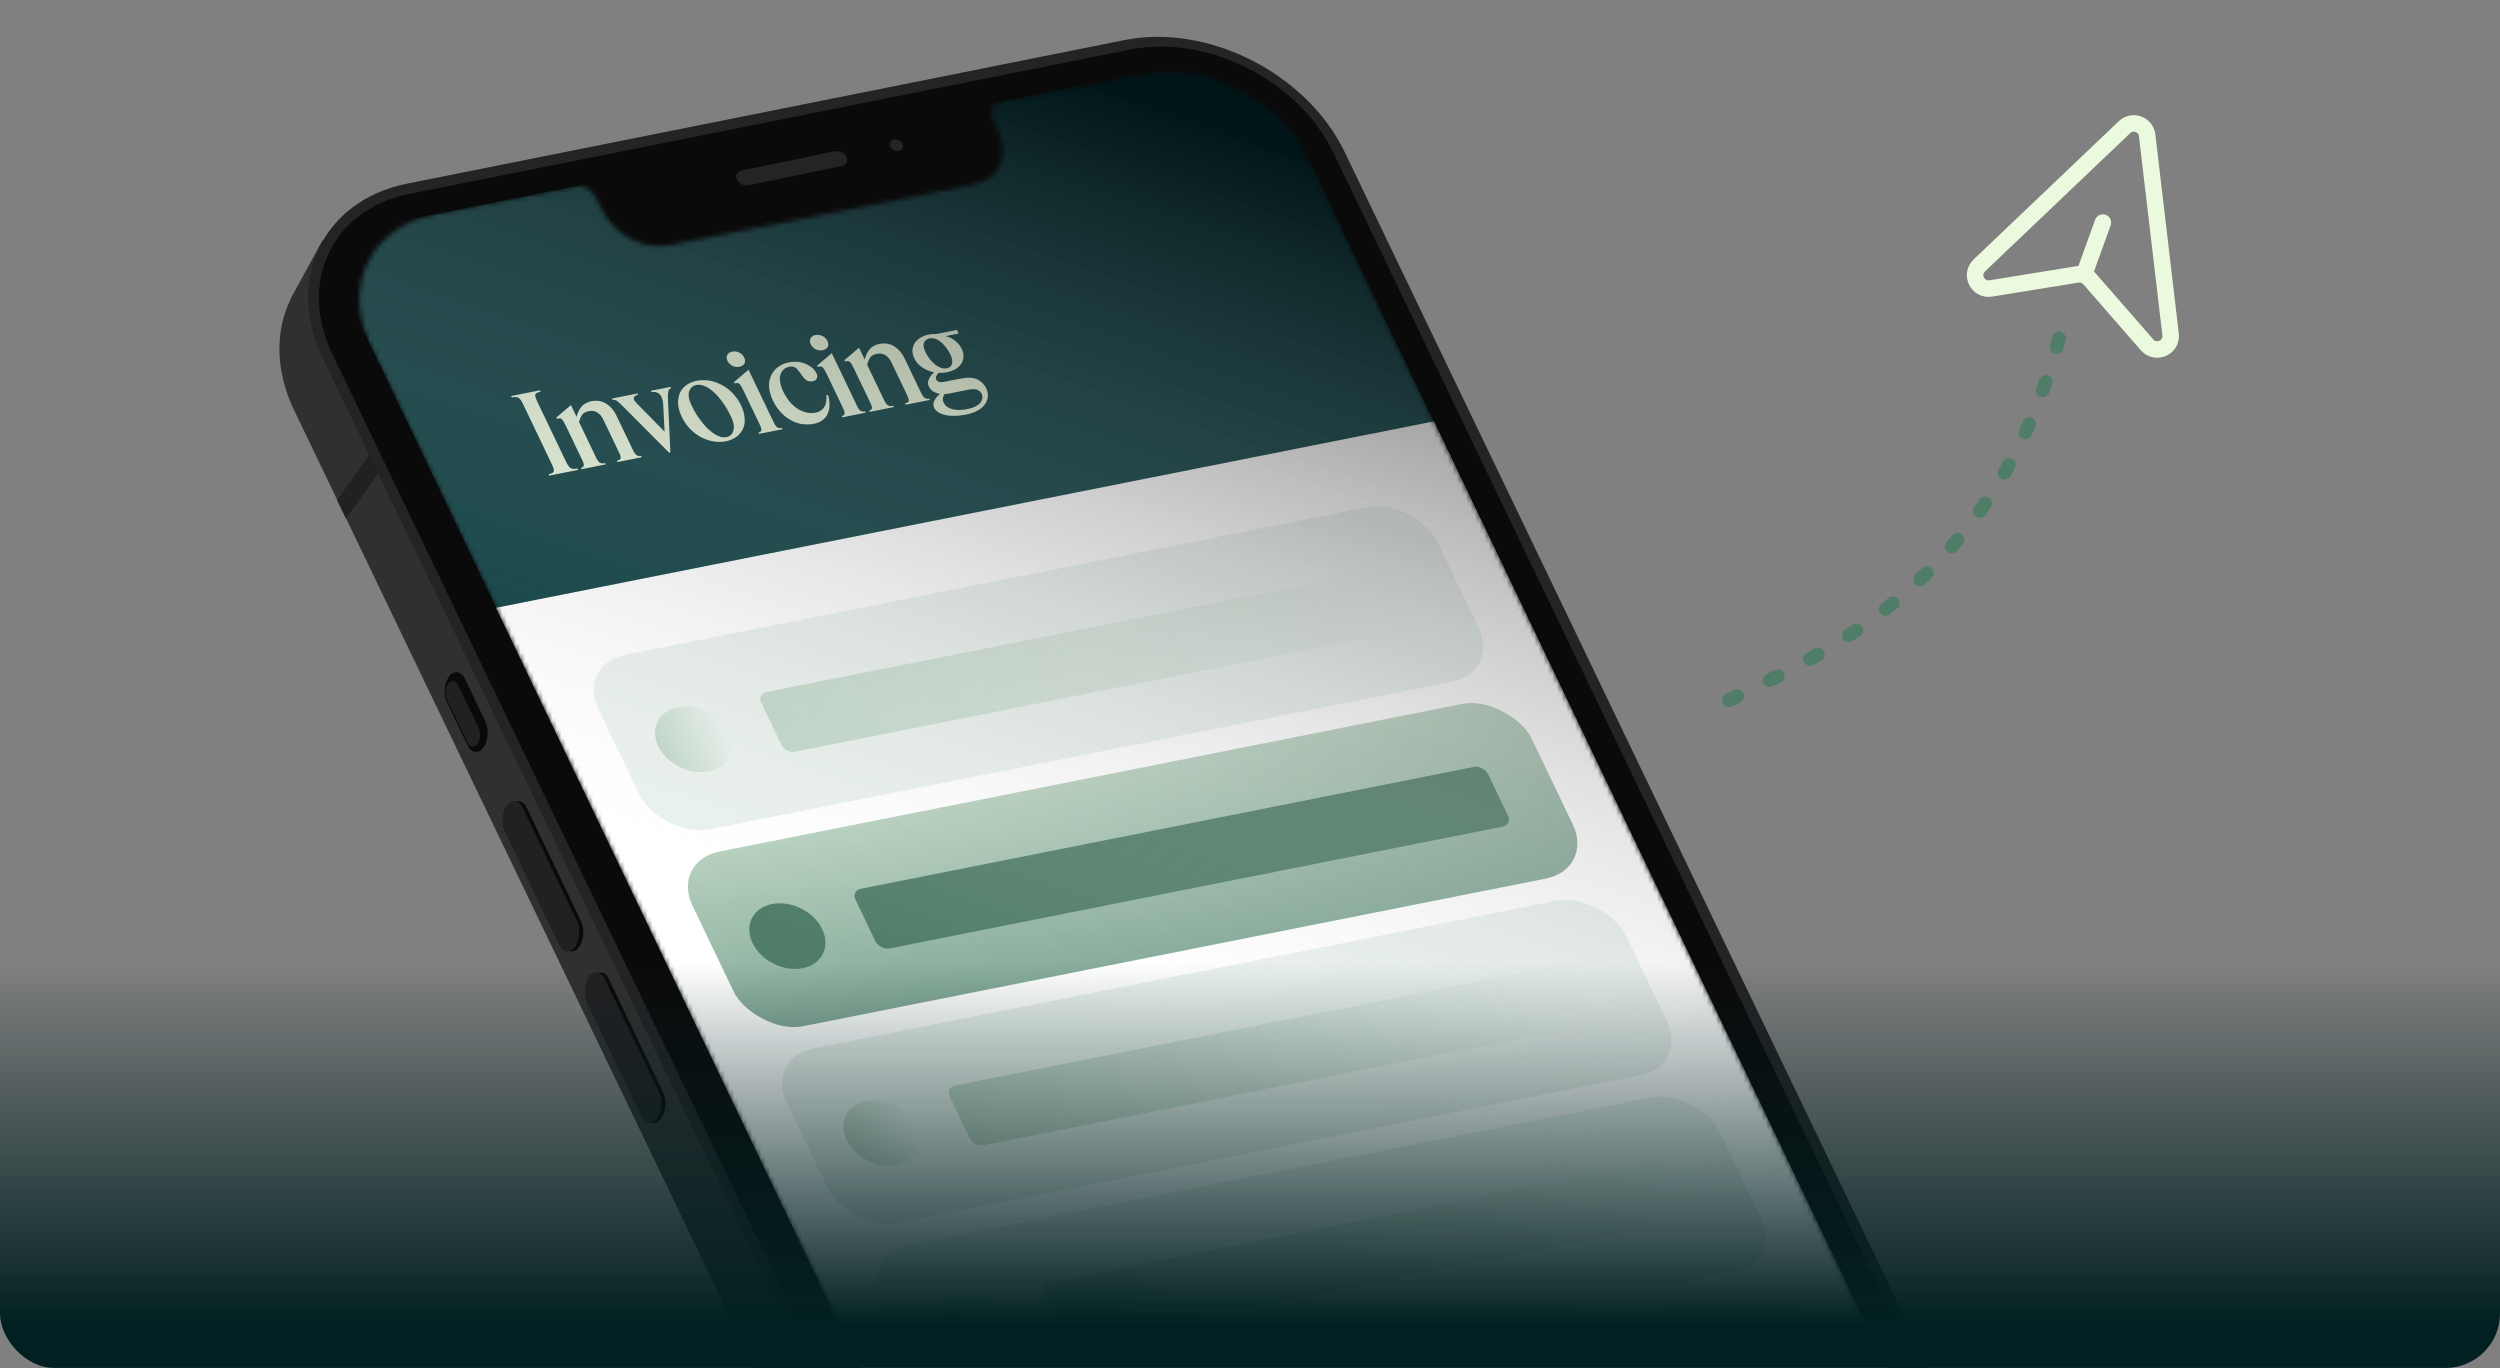 <svg width="550" height="301" viewBox="0 0 550 301" fill="none" xmlns="http://www.w3.org/2000/svg">
<rect x="0" y="0" width="550" height="301" fill="#808080" stroke="none"/>
<g clip-path="url(#clip0_2000_10983)">
<path fill-rule="evenodd" clip-rule="evenodd" d="M101.498 166.82L64.724 90.287C60.495 81.489 60.532 72.696 64.002 65.67L63.983 65.619L71.018 52.757L73.584 55.425C76.33 53.786 79.499 52.551 83.046 51.817L240.869 20.235C259.288 16.424 281.184 27.495 289.513 44.848L305.725 78.577L312.853 93.406L320.77 109.878L335.031 139.546L339.885 149.645L354.134 179.316L464.478 408.934C466.245 412.61 467.267 416.285 467.606 419.83L468.166 419.172L471.326 421.701L466.4 430.661C463.593 438.899 456.471 445.27 446.156 447.404L288.333 478.986C269.915 482.797 248.018 471.726 239.69 454.373L124.315 214.29L101.498 166.82Z" fill="#313031"/>
<path d="M107.824 155.443L71.05 78.91C62.715 61.57 70.953 44.252 89.372 40.44L247.195 8.858C265.614 5.047 287.51 16.118 295.839 33.471L312.051 67.2L319.179 82.029L327.096 98.501L341.357 128.169L346.211 138.268L360.46 167.939L470.804 397.557C479.139 414.897 470.901 432.216 452.482 436.027L294.66 467.609C276.241 471.42 254.345 460.349 246.016 442.996L130.641 202.913L107.824 155.443Z" fill="#252325"/>
<path d="M293.397 465.897L293.399 465.897L452.008 434.153C452.009 434.153 452.01 434.152 452.011 434.152C469.126 430.609 476.806 414.502 469.045 398.355L293.71 33.476C285.944 17.319 265.573 7.027 248.456 10.569L248.454 10.569L89.845 42.314C72.728 45.856 65.047 61.964 72.808 78.111L248.143 442.99C255.909 459.148 276.269 469.442 293.397 465.897Z" fill="#0B0A0B" stroke="#252325" stroke-width="0.758"/>
<path d="M197.805 33.194C197.056 33.349 196.181 32.916 195.85 32.227C195.519 31.538 195.857 30.854 196.606 30.699C197.354 30.544 198.229 30.977 198.561 31.666C198.892 32.355 198.553 33.039 197.805 33.194Z" fill="#252325"/>
<path d="M164.649 40.77L185.245 36.508C186.212 36.308 186.651 35.419 186.224 34.529C185.796 33.639 184.659 33.077 183.692 33.277L163.096 37.539C162.129 37.739 161.689 38.628 162.117 39.517C162.544 40.407 163.682 40.97 164.649 40.77Z" fill="#252325"/>
<mask id="mask0_2000_10983" style="mask-type:alpha" maskUnits="userSpaceOnUse" x="79" y="15" width="385" height="444">
<path fill-rule="evenodd" clip-rule="evenodd" d="M80.893 74.484C81.066 74.898 81.251 75.312 81.45 75.727L255.427 439.171C261.642 452.154 278.136 460.4 292.268 457.588L447.248 426.761C461.381 423.95 467.799 411.147 461.584 398.164L287.607 34.72C287.583 34.669 287.559 34.618 287.534 34.568C281.264 21.673 264.843 13.502 250.766 16.302L220.235 22.375C218.487 22.723 217.506 24.204 218.45 26.177C218.683 26.664 219.699 28.837 219.883 29.323C222.059 35.073 219.583 39.576 213.922 40.702L147.552 53.903C141.995 55.009 136.106 52.343 132.844 46.944C132.509 46.389 131.394 44.132 131.115 43.549C130.17 41.577 128.285 40.665 126.317 41.057L95.786 47.13C89.41 48.398 84.604 51.701 81.82 56.136C80.747 57.845 79.975 59.721 79.529 61.715C78.647 65.649 79.036 70.037 80.893 74.484Z" fill="#F1F1F1"/>
</mask>
<g mask="url(#mask0_2000_10983)">
<g clip-path="url(#clip1_2000_10983)">
<rect width="210.326" height="455.168" transform="matrix(0.981 -0.195 0.432 0.902 70.1 52.24)" fill="#003539"/>
<rect width="226.505" height="379.127" transform="matrix(0.981 -0.195 0.432 0.902 102.492 135.033)" fill="white"/>
<g clip-path="url(#clip2_2000_10983)">
<rect width="188.215" height="42.605" rx="10.786" transform="matrix(0.981 -0.195 0.432 0.902 126.932 146.155)" fill="#E9F1ED"/>
<circle cx="7.82" cy="7.82" r="7.82" transform="matrix(0.981 -0.195 0.432 0.902 141.449 157.119)" fill="url(#paint0_linear_2000_10983)" fill-opacity="0.8"/>
<path d="M167.474 154.606C166.96 153.531 167.49 152.472 168.659 152.239L303.537 125.41C304.706 125.178 306.07 125.86 306.585 126.935L311.009 136.177C311.523 137.252 310.993 138.312 309.824 138.544L174.946 165.373C173.777 165.605 172.413 164.923 171.899 163.848L167.474 154.606Z" fill="url(#paint1_linear_2000_10983)" fill-opacity="0.8"/>
</g>
<g clip-path="url(#clip3_2000_10983)">
<rect width="188.215" height="42.605" rx="10.786" transform="matrix(0.981 -0.195 0.432 0.902 147.656 189.448)" fill="url(#paint2_linear_2000_10983)"/>
<circle cx="7.82" cy="7.82" r="7.82" transform="matrix(0.981 -0.195 0.432 0.902 162.172 200.412)" fill="#507D68"/>
<rect width="141.836" height="14.561" rx="2.157" transform="matrix(0.981 -0.195 0.432 0.902 187.266 195.953)" fill="#507D68"/>
</g>
<g clip-path="url(#clip4_2000_10983)">
<rect width="188.215" height="42.605" rx="10.786" transform="matrix(0.981 -0.195 0.432 0.902 168.379 232.741)" fill="#E9F1ED"/>
<circle cx="7.82" cy="7.82" r="7.82" transform="matrix(0.981 -0.195 0.432 0.902 182.895 243.704)" fill="url(#paint3_linear_2000_10983)" fill-opacity="0.8"/>
<path d="M208.92 241.192C208.405 240.117 208.936 239.058 210.104 238.825L344.983 211.996C346.151 211.764 347.516 212.446 348.03 213.521L352.454 222.763C352.969 223.838 352.438 224.897 351.27 225.13L216.391 251.959C215.223 252.191 213.858 251.509 213.344 250.434L208.92 241.192Z" fill="url(#paint4_linear_2000_10983)" fill-opacity="0.8"/>
</g>
<g clip-path="url(#clip5_2000_10983)">
<rect width="188.215" height="42.605" rx="10.786" transform="matrix(0.981 -0.195 0.432 0.902 189.104 276.034)" fill="#E9F1ED"/>
<circle cx="7.82" cy="7.82" r="7.82" transform="matrix(0.981 -0.195 0.432 0.902 203.621 286.998)" fill="url(#paint5_linear_2000_10983)" fill-opacity="0.8"/>
<path d="M229.646 284.485C229.132 283.41 229.662 282.351 230.831 282.118L365.709 255.289C366.878 255.057 368.242 255.74 368.756 256.814L373.181 266.056C373.695 267.131 373.165 268.191 371.996 268.423L237.118 295.252C235.949 295.485 234.585 294.802 234.07 293.727L229.646 284.485Z" fill="url(#paint6_linear_2000_10983)" fill-opacity="0.8"/>
</g>
<g clip-path="url(#clip6_2000_10983)">
<rect width="188.215" height="42.605" rx="10.786" transform="matrix(0.981 -0.195 0.432 0.902 209.828 319.327)" fill="#E9F1ED"/>
<path d="M250.371 327.778C249.856 326.703 250.387 325.644 251.555 325.411L386.434 298.582C387.602 298.35 388.967 299.033 389.481 300.107L393.905 309.349C394.42 310.424 393.889 311.484 392.721 311.716L257.842 338.545C256.674 338.778 255.309 338.095 254.795 337.02L250.371 327.778Z" fill="url(#paint7_linear_2000_10983)" fill-opacity="0.8"/>
</g>
<path d="M115.098 88.951C114.688 88.095 114.311 87.599 113.968 87.463C113.625 87.326 113.165 87.316 112.59 87.43L112.444 87.126L118.792 85.864L118.937 86.168C118.344 86.285 117.966 86.463 117.802 86.7C117.654 86.934 117.785 87.479 118.195 88.335L124.521 101.551C124.923 102.391 125.292 102.889 125.625 103.045C125.969 103.181 126.437 103.19 127.029 103.072L127.174 103.376L120.827 104.638L120.682 104.335C121.257 104.22 121.627 104.044 121.792 103.807C121.949 103.554 121.826 103.008 121.424 102.167L115.098 88.951ZM133.274 102.162L127.942 103.223L127.808 102.943C128.096 102.886 128.292 102.753 128.396 102.545C128.51 102.317 128.418 101.892 128.12 101.27L124.565 93.845C124.178 93.035 123.87 92.508 123.642 92.264C123.43 92.016 123.057 91.971 122.521 92.129L122.386 91.849L125.608 89.111L126.849 91.703C126.902 91.505 126.964 91.305 127.035 91.103C127.098 90.886 127.176 90.683 127.271 90.494C127.358 90.289 127.462 90.098 127.581 89.921C127.709 89.725 127.854 89.542 128.014 89.374C128.167 89.19 128.344 89.036 128.543 88.911C128.753 88.767 128.981 88.645 129.23 88.544C129.471 88.428 129.744 88.34 130.048 88.279C131.301 88.03 132.403 88.203 133.355 88.798C134.307 89.392 135.055 90.258 135.599 91.394L139.265 99.053C139.563 99.675 139.859 100.06 140.151 100.206C140.436 100.337 140.74 100.371 141.061 100.307L141.195 100.587L135.838 101.652L135.704 101.372C136.11 101.291 136.374 101.145 136.495 100.934C136.626 100.703 136.542 100.276 136.244 99.654L132.723 92.299C132.381 91.583 131.938 91.066 131.397 90.747C130.864 90.41 130.234 90.313 129.506 90.458C128.728 90.613 128.207 90.938 127.944 91.434C127.69 91.911 127.504 92.374 127.385 92.824L131.141 100.669C131.439 101.291 131.734 101.676 132.027 101.822C132.312 101.953 132.683 101.973 133.14 101.882L133.274 102.162ZM143.33 86.276L143.185 85.973L147.501 85.114L147.646 85.418C147.291 85.489 147.074 85.77 146.995 86.264C146.932 86.753 146.922 87.429 146.964 88.29L147.483 99.541L147.204 99.596L137.074 89.413C136.497 88.829 136.057 88.431 135.751 88.219C135.455 87.988 135.13 87.908 134.774 87.978L134.629 87.675L140.24 86.559L140.385 86.862C139.843 86.97 139.526 87.178 139.433 87.486C139.332 87.779 139.566 88.21 140.135 88.779L146.208 94.961L145.903 89.038C145.835 87.926 145.566 87.153 145.098 86.717C144.647 86.279 144.058 86.132 143.33 86.276ZM159.679 97.089C159.273 97.17 158.857 97.21 158.43 97.21C158.028 97.222 157.619 97.201 157.204 97.147C156.789 97.093 156.376 97.004 155.965 96.882C155.554 96.759 155.149 96.609 154.749 96.433C154.35 96.257 153.965 96.052 153.594 95.819C153.215 95.57 152.854 95.301 152.512 95.011C152.169 94.722 151.841 94.403 151.526 94.057C151.229 93.707 150.95 93.336 150.688 92.945C150.427 92.553 150.192 92.14 149.983 91.704C149.775 91.268 149.607 90.841 149.481 90.423C149.355 90.005 149.266 89.605 149.213 89.223C149.169 88.823 149.162 88.441 149.192 88.077C149.222 87.713 149.28 87.369 149.366 87.045C149.461 86.702 149.588 86.387 149.747 86.1C149.923 85.809 150.127 85.538 150.36 85.287C150.592 85.037 150.856 84.814 151.152 84.618C151.464 84.42 151.8 84.251 152.16 84.111C152.512 83.956 152.891 83.838 153.297 83.757C153.704 83.676 154.12 83.636 154.546 83.636C154.966 83.621 155.383 83.64 155.798 83.694C156.213 83.748 156.626 83.836 157.037 83.959C157.448 84.082 157.857 84.239 158.264 84.431C158.663 84.607 159.052 84.82 159.431 85.068C159.802 85.302 160.159 85.563 160.501 85.853C160.844 86.143 161.164 86.463 161.461 86.813C161.776 87.159 162.064 87.528 162.325 87.919C162.586 88.311 162.821 88.724 163.03 89.16C163.261 89.643 163.442 90.118 163.574 90.586C163.705 91.055 163.783 91.508 163.808 91.946C163.849 92.381 163.845 92.8 163.797 93.201C163.741 93.588 163.631 93.959 163.468 94.315C163.314 94.653 163.116 94.974 162.872 95.278C162.645 95.579 162.374 95.846 162.06 96.079C161.745 96.312 161.386 96.511 160.983 96.676C160.588 96.857 160.153 96.995 159.679 97.089ZM159.847 96.161C160.608 96.009 161.109 95.526 161.349 94.711C161.59 93.896 161.397 92.835 160.771 91.527C160.592 91.154 160.4 90.791 160.195 90.44C159.999 90.07 159.79 89.711 159.568 89.363C159.346 89.015 159.11 88.678 158.862 88.353C158.623 88.008 158.378 87.69 158.127 87.399C157.869 87.092 157.606 86.812 157.336 86.559C157.059 86.29 156.785 86.047 156.513 85.828C156.242 85.609 155.964 85.417 155.681 85.252C155.398 85.086 155.113 84.956 154.826 84.859C154.556 84.76 154.284 84.694 154.009 84.664C153.735 84.633 153.463 84.644 153.192 84.698C152.413 84.853 151.888 85.324 151.616 86.112C151.361 86.895 151.543 87.933 152.161 89.225C152.318 89.552 152.486 89.885 152.667 90.224C152.865 90.56 153.063 90.895 153.26 91.231C153.468 91.548 153.683 91.863 153.908 92.177C154.124 92.474 154.349 92.771 154.583 93.065C154.817 93.36 155.051 93.637 155.287 93.897C155.54 94.153 155.793 94.393 156.048 94.615C156.303 94.837 156.558 95.042 156.815 95.23C157.072 95.417 157.326 95.58 157.577 95.717C157.845 95.852 158.102 95.962 158.348 96.05C158.61 96.134 158.867 96.185 159.117 96.204C159.366 96.222 159.61 96.208 159.847 96.161ZM162.669 80.691C162.144 80.795 161.629 80.727 161.125 80.486C160.63 80.227 160.267 79.856 160.036 79.373C159.812 78.906 159.795 78.484 159.985 78.105C160.184 77.707 160.546 77.456 161.07 77.352C161.629 77.241 162.156 77.315 162.651 77.575C163.138 77.819 163.494 78.174 163.717 78.641C163.948 79.124 163.973 79.562 163.791 79.956C163.601 80.335 163.227 80.58 162.669 80.691ZM172.138 94.432L166.984 95.457L166.85 95.177C167.155 95.116 167.359 94.982 167.464 94.774C167.577 94.546 167.485 94.121 167.187 93.499L163.633 86.074C163.245 85.264 162.937 84.737 162.709 84.493C162.498 84.245 162.124 84.2 161.588 84.358L161.454 84.078L164.676 81.34L170.208 92.898C170.506 93.52 170.793 93.907 171.069 94.056C171.354 94.187 171.666 94.219 172.004 94.152L172.138 94.432ZM173.55 80.7C173.296 80.751 173.061 80.84 172.844 80.968C172.62 81.081 172.423 81.231 172.253 81.418C172.093 81.587 171.959 81.792 171.853 82.035C171.74 82.262 171.658 82.517 171.608 82.8C171.558 83.082 171.552 83.399 171.59 83.749C171.62 84.084 171.691 84.445 171.802 84.832C171.913 85.219 172.069 85.623 172.271 86.043C173.135 87.849 174.225 89.158 175.541 89.97C176.849 90.767 178.155 91.036 179.458 90.777C180.287 90.612 180.909 90.207 181.323 89.562C181.755 88.913 181.907 88.031 181.78 86.914L182.18 86.936C182.639 88.516 182.609 89.886 182.09 91.046C181.57 92.206 180.548 92.938 179.025 93.241C178.551 93.335 178.08 93.378 177.612 93.369C177.169 93.372 176.727 93.34 176.288 93.274C175.841 93.192 175.405 93.075 174.979 92.921C174.562 92.748 174.16 92.546 173.772 92.317C173.384 92.087 173.01 91.829 172.651 91.543C172.3 91.237 171.968 90.911 171.654 90.564C171.332 90.202 171.041 89.826 170.779 89.434C170.51 89.028 170.268 88.598 170.052 88.147C169.828 87.68 169.654 87.237 169.528 86.819C169.394 86.385 169.297 85.97 169.237 85.573C169.193 85.172 169.178 84.792 169.191 84.431C169.221 84.067 169.278 83.723 169.364 83.399C169.46 83.056 169.578 82.743 169.721 82.459C169.863 82.175 170.033 81.911 170.231 81.667C170.422 81.407 170.636 81.177 170.874 80.977C171.128 80.773 171.386 80.594 171.646 80.439C171.915 80.267 172.199 80.125 172.499 80.014C172.798 79.903 173.108 79.816 173.43 79.752C174.902 79.459 176.197 79.568 177.313 80.079C178.438 80.572 179.213 81.261 179.638 82.149C179.832 82.553 179.852 82.924 179.698 83.262C179.554 83.58 179.262 83.783 178.822 83.871C178.314 83.972 177.866 83.907 177.478 83.678C177.099 83.429 176.783 83.117 176.529 82.741C176.075 82.064 175.656 81.517 175.271 81.099C174.885 80.682 174.312 80.549 173.55 80.7ZM180.985 77.047C180.461 77.152 179.946 77.084 179.442 76.843C178.947 76.584 178.584 76.212 178.353 75.73C178.129 75.263 178.112 74.84 178.302 74.461C178.501 74.064 178.862 73.813 179.387 73.709C179.946 73.597 180.472 73.672 180.967 73.931C181.455 74.175 181.811 74.531 182.034 74.998C182.265 75.48 182.29 75.918 182.108 76.313C181.918 76.691 181.544 76.936 180.985 77.047ZM190.455 90.788L185.301 91.814L185.167 91.533C185.472 91.473 185.676 91.338 185.78 91.13C185.894 90.903 185.802 90.478 185.504 89.855L181.949 82.43C181.562 81.621 181.254 81.094 181.026 80.85C180.815 80.602 180.441 80.557 179.905 80.715L179.771 80.434L182.992 77.697L188.525 89.254C188.823 89.877 189.11 90.263 189.385 90.413C189.671 90.544 189.982 90.576 190.321 90.508L190.455 90.788ZM196.654 89.555L191.322 90.616L191.188 90.336C191.476 90.278 191.672 90.146 191.776 89.938C191.89 89.71 191.798 89.285 191.5 88.663L187.945 81.238C187.558 80.428 187.25 79.901 187.022 79.657C186.811 79.409 186.437 79.364 185.901 79.522L185.766 79.242L188.988 76.504L190.229 79.096C190.282 78.898 190.344 78.698 190.415 78.496C190.478 78.279 190.556 78.076 190.651 77.887C190.739 77.682 190.842 77.491 190.961 77.314C191.089 77.118 191.234 76.935 191.394 76.767C191.547 76.583 191.724 76.429 191.923 76.304C192.133 76.16 192.361 76.038 192.61 75.937C192.851 75.821 193.124 75.733 193.428 75.672C194.681 75.423 195.783 75.596 196.735 76.191C197.687 76.785 198.435 77.651 198.979 78.787L202.645 86.446C202.943 87.068 203.239 87.453 203.531 87.599C203.816 87.73 204.12 87.763 204.441 87.7L204.575 87.98L199.218 89.045L199.084 88.765C199.49 88.684 199.754 88.538 199.875 88.326C200.006 88.096 199.922 87.669 199.624 87.047L196.103 79.692C195.761 78.976 195.318 78.458 194.777 78.14C194.244 77.803 193.614 77.706 192.887 77.851C192.108 78.006 191.587 78.331 191.324 78.827C191.07 79.303 190.884 79.767 190.766 80.216L194.521 88.062C194.819 88.684 195.114 89.069 195.407 89.215C195.692 89.346 196.063 89.366 196.52 89.275L196.654 89.555ZM212.514 91.208C210.736 91.562 209.212 91.592 207.941 91.299C206.687 91.003 205.878 90.474 205.513 89.711C205.446 89.571 205.395 89.428 205.362 89.281C205.346 89.131 205.338 88.979 205.339 88.825C205.364 88.684 205.397 88.541 205.439 88.396C205.489 88.267 205.547 88.136 205.613 88.004C205.696 87.868 205.783 87.74 205.874 87.619C205.957 87.483 206.048 87.363 206.146 87.258C206.253 87.135 206.36 87.028 206.466 86.939C206.581 86.831 206.695 86.74 206.808 86.666C206.228 86.577 205.72 86.388 205.285 86.1C204.868 85.808 204.554 85.444 204.346 85.008C204.077 84.448 204.094 83.882 204.395 83.31C204.713 82.736 205.083 82.27 205.506 81.913C204.563 81.725 203.698 81.369 202.909 80.844C202.12 80.319 201.528 79.644 201.133 78.819C200.991 78.523 200.887 78.229 200.821 77.935C200.747 77.626 200.718 77.333 200.734 77.057C200.751 76.781 200.8 76.516 200.882 76.261C200.956 75.99 201.062 75.748 201.2 75.532C201.348 75.299 201.523 75.085 201.727 74.891C201.923 74.681 202.152 74.499 202.412 74.345C202.664 74.176 202.94 74.036 203.239 73.925C203.548 73.795 203.88 73.695 204.235 73.625C204.557 73.561 204.861 73.517 205.146 73.495C205.432 73.472 205.717 73.466 206.001 73.478L210.52 72.579L210.9 73.373L208.031 73.944C208.782 74.118 209.469 74.45 210.093 74.94C210.733 75.426 211.225 76.028 211.568 76.743C211.717 77.055 211.825 77.357 211.891 77.651C211.957 77.945 211.983 78.23 211.966 78.505C211.95 78.781 211.901 79.047 211.819 79.302C211.737 79.557 211.623 79.801 211.475 80.035C211.32 80.254 211.141 80.46 210.937 80.654C210.733 80.848 210.497 81.031 210.227 81.204C209.967 81.358 209.671 81.494 209.338 81.611C209.021 81.725 208.686 81.817 208.33 81.888C208.042 81.945 207.747 81.987 207.445 82.013C207.135 82.024 206.829 82.025 206.529 82.016C206.263 82.274 206.076 82.524 205.97 82.767C205.864 83.01 205.87 83.255 205.99 83.505C206.101 83.738 206.292 83.905 206.563 84.004C206.833 84.104 207.196 84.108 207.653 84.017L211.182 83.316C212.841 82.986 214.118 83.038 215.012 83.474C215.899 83.895 216.555 84.548 216.98 85.436C217.114 85.716 217.211 85.995 217.27 86.273C217.336 86.567 217.356 86.861 217.331 87.156C217.322 87.447 217.263 87.732 217.155 88.009C217.071 88.299 216.934 88.573 216.743 88.833C216.577 89.105 216.365 89.36 216.108 89.598C215.852 89.837 215.542 90.06 215.178 90.269C214.832 90.474 214.436 90.655 213.992 90.812C213.548 90.968 213.055 91.101 212.514 91.208ZM208.255 81.034C208.932 80.899 209.333 80.555 209.457 80.002C209.582 79.449 209.469 78.806 209.118 78.075C209.022 77.872 208.916 77.672 208.802 77.473C208.681 77.258 208.552 77.045 208.413 76.834C208.275 76.623 208.124 76.423 207.959 76.234C207.812 76.042 207.651 75.861 207.477 75.691C207.295 75.505 207.116 75.344 206.94 75.209C206.757 75.058 206.564 74.926 206.361 74.813C206.176 74.696 205.976 74.608 205.762 74.548C205.558 74.47 205.343 74.427 205.117 74.421C204.901 74.396 204.683 74.405 204.463 74.449C203.905 74.56 203.514 74.868 203.292 75.372C203.07 75.876 203.168 76.565 203.585 77.436C203.705 77.685 203.844 77.939 204.005 78.197C204.158 78.439 204.32 78.68 204.49 78.919C204.669 79.139 204.857 79.357 205.053 79.574C205.242 79.775 205.444 79.965 205.66 80.144C205.868 80.307 206.077 80.453 206.287 80.581C206.496 80.71 206.716 80.82 206.945 80.911C207.166 80.986 207.385 81.036 207.601 81.062C207.817 81.087 208.035 81.078 208.255 81.034ZM207.612 88.578C207.947 89.278 208.563 89.752 209.46 90C210.365 90.263 211.52 90.255 212.925 89.976C213.297 89.902 213.624 89.811 213.907 89.704C214.213 89.609 214.475 89.497 214.692 89.369C214.925 89.237 215.13 89.103 215.305 88.965C215.48 88.828 215.623 88.68 215.732 88.522C215.859 88.361 215.948 88.198 215.999 88.034C216.068 87.867 216.111 87.705 216.128 87.549C216.146 87.392 216.134 87.232 216.094 87.07C216.07 86.904 216.025 86.751 215.957 86.611C215.771 86.222 215.449 85.936 214.991 85.754C214.551 85.569 213.848 85.573 212.883 85.765L208.745 86.588C208.575 86.621 208.411 86.646 208.251 86.66C208.091 86.675 207.94 86.688 207.797 86.7C207.659 86.915 207.543 87.176 207.45 87.485C207.364 87.809 207.418 88.173 207.612 88.578Z" fill="#EBFADF"/>
</g>
<rect width="210.126" height="455.168" transform="matrix(0.981 -0.195 0.432 0.902 70.197 52.22)" fill="url(#paint8_linear_2000_10983)"/>
</g>
<rect width="6.621" height="34.62" rx="3.31" transform="matrix(0.585 -0.811 0.432 0.902 128.545 217.565)" fill="#0B0A0B"/>
<rect width="6.621" height="34.62" rx="3.31" transform="matrix(0.585 -0.811 0.432 0.902 127.643 217.545)" fill="#222022"/>
<rect width="6.621" height="34.62" rx="3.31" transform="matrix(0.585 -0.811 0.432 0.902 110.475 179.859)" fill="#0B0A0B"/>
<rect width="6.621" height="34.62" rx="3.31" transform="matrix(0.585 -0.811 0.432 0.902 109.572 179.839)" fill="#222022"/>
<rect width="6.621" height="17.402" rx="3.31" transform="matrix(0.585 -0.811 0.432 0.902 96.877 151.483)" fill="#0B0A0B"/>
<rect width="4.074" height="14.777" rx="2.037" transform="matrix(0.585 -0.811 0.432 0.902 97.891 152.046)" fill="#0B0A0B"/>
<rect width="4.074" height="14.777" rx="2.037" transform="matrix(0.585 -0.811 0.432 0.902 97.441 152.036)" fill="#222022"/>
<path d="M74.169 110.038L81.479 99.724L83.435 103.805L76.125 114.118L74.169 110.038Z" fill="#222022"/>
<path d="M458.467 60.51L462.633 48.966M456.988 60.373L437.968 63.46C435.094 63.927 433.344 60.4 435.452 58.392L467.391 27.977C469.158 26.294 472.088 27.351 472.373 29.775L477.532 73.576C477.872 76.468 474.273 78.064 472.36 75.87L459.693 61.349C459.021 60.578 457.998 60.209 456.988 60.373Z" stroke="#EBFADF" stroke-width="3.631" stroke-linecap="round"/>
<path d="M453 74.448C437 134.948 390.017 147.721 375 156.948" stroke="#507D68" stroke-width="3" stroke-linecap="round" stroke-dasharray="2 8"/>
<rect x="-25" y="208.95" width="603" height="95" fill="url(#paint9_linear_2000_10983)"/>
</g>
<defs>
<linearGradient id="paint0_linear_2000_10983" x1="0" y1="7.82" x2="15.64" y2="7.82" gradientUnits="userSpaceOnUse">
<stop stop-color="#B5CFBD"/>
<stop offset="1" stop-color="#B5CFBD" stop-opacity="0"/>
</linearGradient>
<linearGradient id="paint1_linear_2000_10983" x1="169.686" y1="159.227" x2="293.639" y2="99.892" gradientUnits="userSpaceOnUse">
<stop stop-color="#B5CFBD"/>
<stop offset="1" stop-color="#B5CFBD" stop-opacity="0"/>
</linearGradient>
<linearGradient id="paint2_linear_2000_10983" x1="94.108" y1="0" x2="94.108" y2="42.605" gradientUnits="userSpaceOnUse">
<stop stop-color="#B5CFBD"/>
<stop offset="1" stop-color="#84A998"/>
</linearGradient>
<linearGradient id="paint3_linear_2000_10983" x1="0" y1="7.82" x2="15.64" y2="7.82" gradientUnits="userSpaceOnUse">
<stop stop-color="#B5CFBD"/>
<stop offset="1" stop-color="#B5CFBD" stop-opacity="0"/>
</linearGradient>
<linearGradient id="paint4_linear_2000_10983" x1="211.132" y1="245.813" x2="335.085" y2="186.478" gradientUnits="userSpaceOnUse">
<stop stop-color="#B5CFBD"/>
<stop offset="1" stop-color="#B5CFBD" stop-opacity="0"/>
</linearGradient>
<linearGradient id="paint5_linear_2000_10983" x1="0" y1="7.82" x2="15.64" y2="7.82" gradientUnits="userSpaceOnUse">
<stop stop-color="#B5CFBD"/>
<stop offset="1" stop-color="#B5CFBD" stop-opacity="0"/>
</linearGradient>
<linearGradient id="paint6_linear_2000_10983" x1="231.858" y1="289.106" x2="355.811" y2="229.771" gradientUnits="userSpaceOnUse">
<stop stop-color="#B5CFBD"/>
<stop offset="1" stop-color="#B5CFBD" stop-opacity="0"/>
</linearGradient>
<linearGradient id="paint7_linear_2000_10983" x1="252.583" y1="332.399" x2="376.536" y2="273.064" gradientUnits="userSpaceOnUse">
<stop stop-color="#B5CFBD"/>
<stop offset="1" stop-color="#B5CFBD" stop-opacity="0"/>
</linearGradient>
<linearGradient id="paint8_linear_2000_10983" x1="62.352" y1="198.902" x2="193.291" y2="13.094" gradientUnits="userSpaceOnUse">
<stop stop-color="white" stop-opacity="0"/>
<stop offset="1" stop-opacity="0.6"/>
</linearGradient>
<linearGradient id="paint9_linear_2000_10983" x1="276.5" y1="211.94" x2="276.5" y2="291.328" gradientUnits="userSpaceOnUse">
<stop stop-color="#022021" stop-opacity="0"/>
<stop offset="1" stop-color="#022021"/>
</linearGradient>
<clipPath id="clip0_2000_10983">
<rect y="0.95" width="550" height="300" rx="12" fill="white"/>
</clipPath>
<clipPath id="clip1_2000_10983">
<rect width="210.326" height="455.168" fill="white" transform="matrix(0.981 -0.195 0.432 0.902 70.1 52.24)"/>
</clipPath>
<clipPath id="clip2_2000_10983">
<rect width="188.215" height="42.605" rx="10.786" transform="matrix(0.981 -0.195 0.432 0.902 126.932 146.155)" fill="white"/>
</clipPath>
<clipPath id="clip3_2000_10983">
<rect width="188.215" height="42.605" rx="10.786" transform="matrix(0.981 -0.195 0.432 0.902 147.656 189.448)" fill="white"/>
</clipPath>
<clipPath id="clip4_2000_10983">
<rect width="188.215" height="42.605" rx="10.786" transform="matrix(0.981 -0.195 0.432 0.902 168.379 232.741)" fill="white"/>
</clipPath>
<clipPath id="clip5_2000_10983">
<rect width="188.215" height="42.605" rx="10.786" transform="matrix(0.981 -0.195 0.432 0.902 189.104 276.034)" fill="white"/>
</clipPath>
<clipPath id="clip6_2000_10983">
<rect width="188.215" height="42.605" rx="10.786" transform="matrix(0.981 -0.195 0.432 0.902 209.828 319.327)" fill="white"/>
</clipPath>
</defs>
</svg>
